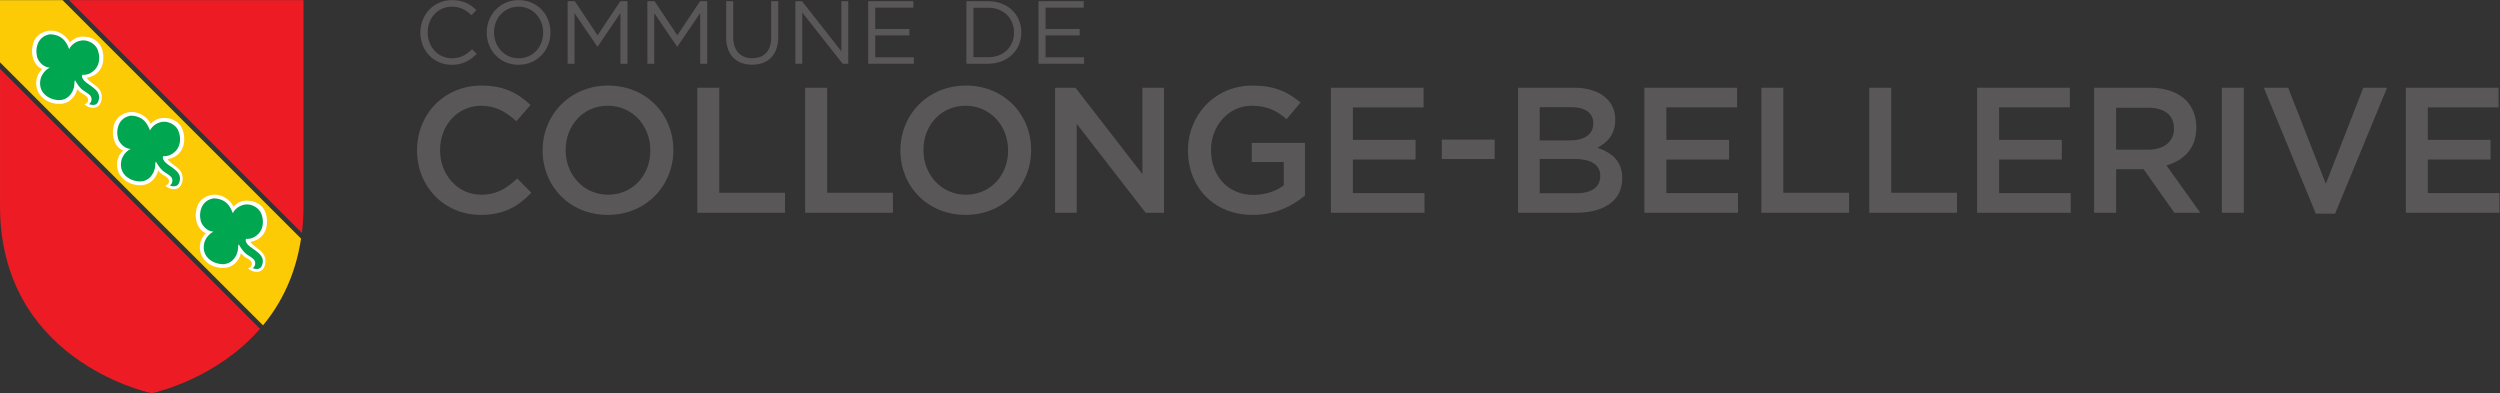 <?xml version="1.0" encoding="UTF-8" standalone="no"?>
<!-- Created with Inkscape (http://www.inkscape.org/) -->

<svg
   version="1.1"
   id="svg2"
   width="264.56"
   height="41.613"
   viewBox="0 0 264.56 41.613"
   sodipodi:docname="Logo_Commune C-B_CMJN.eps"
   xmlns:inkscape="http://www.inkscape.org/namespaces/inkscape"
   xmlns:sodipodi="http://sodipodi.sourceforge.net/DTD/sodipodi-0.dtd"
   xmlns="http://www.w3.org/2000/svg"
   xmlns:svg="http://www.w3.org/2000/svg">
  <rect x="0" y="0" width="264.56" height="41.613" fill="#333333" stroke="none"/>
  <defs
     id="defs6" />
  <sodipodi:namedview
     id="namedview4"
     pagecolor="#ffffff"
     bordercolor="#000000"
     borderopacity="0.25"
     inkscape:showpageshadow="2"
     inkscape:pageopacity="0.0"
     inkscape:pagecheckerboard="0"
     inkscape:deskcolor="#d1d1d1" />
  <g
     id="g8"
     inkscape:groupmode="layer"
     inkscape:label="ink_ext_XXXXXX"
     transform="matrix(1.333,0,0,-1.333,0,41.613)">
    <g
       id="g10"
       transform="scale(0.1)">
      <path
         d="m 333.719,286.258 v 0.14 c 0,14.04 10.492,25.672 25.101,25.672 9,0 14.391,-3.191 19.36,-7.871 l -3.832,-4.109 c -4.188,3.969 -8.868,6.801 -15.598,6.801 -10.992,0 -19.223,-8.93 -19.223,-20.34 v -0.153 c 0,-11.48 8.301,-20.488 19.223,-20.488 6.809,0 11.27,2.617 16.02,7.16 l 3.691,-3.609 c -5.184,-5.25 -10.852,-8.723 -19.852,-8.723 -14.332,0 -24.89,11.27 -24.89,25.52"
         style="fill:#5a5758;fill-opacity:1;fill-rule:nonzero;stroke:none"
         id="path12" />
      <path
         d="m 386.398,286.258 v 0.14 c 0,13.692 10.282,25.672 25.383,25.672 15.098,0 25.239,-11.84 25.239,-25.519 0.07,-0.082 0.07,-0.082 0,-0.153 0,-13.679 -10.282,-25.66 -25.379,-25.66 -15.102,0 -25.243,11.84 -25.243,25.52 m 44.813,0 v 0.14 c 0,11.282 -8.223,20.493 -19.57,20.493 -11.34,0 -19.43,-9.071 -19.43,-20.34 v -0.153 c 0,-11.269 8.23,-20.488 19.57,-20.488 11.348,0 19.43,9.078 19.43,20.348"
         style="fill:#5a5758;fill-opacity:1;fill-rule:nonzero;stroke:none"
         id="path14" />
      <path
         d="m 492.465,311.223 -18.07,-27.09 -18.079,27.09 h -5.679 v -49.641 h 5.457 v 40.141 l 18.082,-26.532 h 0.289 l 18.07,26.602 v -40.211 h 5.61 v 49.641 h -5.68"
         style="fill:#5a5758;fill-opacity:1;fill-rule:nonzero;stroke:none"
         id="path16" />
      <path
         d="m 555.789,311.223 -18.078,-27.09 -18.082,27.09 h -5.668 v -49.641 h 5.449 v 40.141 l 18.078,-26.532 h 0.289 l 18.082,26.602 v -40.211 h 5.602 v 49.641 h -5.672"
         style="fill:#5a5758;fill-opacity:1;fill-rule:nonzero;stroke:none"
         id="path18" />
      <path
         d="m 576.492,282.359 v 28.86 h 5.598 v -28.5 c 0,-10.711 5.68,-16.742 15.18,-16.742 9.14,0 14.96,5.531 14.96,16.382 v 28.86 h 5.602 v -28.442 c 0,-14.461 -8.301,-21.968 -20.711,-21.968 -12.262,0 -20.629,7.507 -20.629,21.55"
         style="fill:#5a5758;fill-opacity:1;fill-rule:nonzero;stroke:none"
         id="path20" />
      <path
         d="m 667.957,311.223 v -39.782 l -31.269,39.782 h -5.243 v -49.641 h 5.45 v 40.699 l 32.05,-40.699 h 4.473 v 49.641 h -5.461"
         style="fill:#5a5758;fill-opacity:1;fill-rule:nonzero;stroke:none"
         id="path22" />
      <path
         d="m 689.223,311.223 v -49.641 h 36.23 v 5.109 h -30.621 v 17.372 h 27.082 v 5.097 h -27.082 v 16.953 h 30.27 v 5.11 h -35.879"
         style="fill:#5a5758;fill-opacity:1;fill-rule:nonzero;stroke:none"
         id="path24" />
      <path
         d="m 767.223,311.219 h 17.23 c 15.598,0 26.367,-10.711 26.367,-24.672 v -0.149 c 0,-13.968 -10.769,-24.808 -26.367,-24.808 h -17.23 z m 17.23,-44.461 c 12.551,0 20.559,8.512 20.559,19.5 v 0.14 c 0,10.989 -8.008,19.641 -20.559,19.641 H 772.82 v -39.281 h 11.633"
         style="fill:#5a5758;fill-opacity:1;fill-rule:nonzero;stroke:none"
         id="path26" />
      <path
         d="m 824.438,311.223 v -49.641 h 36.23 v 5.109 h -30.617 v 17.372 h 27.078 v 5.097 h -27.078 v 16.953 h 30.269 v 5.11 h -35.882"
         style="fill:#5a5758;fill-opacity:1;fill-rule:nonzero;stroke:none"
         id="path28" />
      <path
         d="m 331.086,192.625 v 0.289 c 0,28.211 21.129,51.332 51.187,51.332 18.293,0 29.352,-6.391 38.864,-15.461 l -11.211,-12.898 c -7.942,7.367 -16.449,12.34 -27.789,12.34 -19,0 -32.762,-15.614 -32.762,-35.032 v -0.281 c 0,-19.43 13.762,-35.309 32.762,-35.309 12.187,0 19.988,4.961 28.5,12.899 l 11.199,-11.348 c -10.352,-10.769 -21.691,-17.582 -40.27,-17.582 -28.929,0 -50.48,22.551 -50.48,51.051"
         style="fill:#5a5758;fill-opacity:1;fill-rule:nonzero;stroke:none"
         id="path30" />
      <path
         d="m 430.773,192.625 v 0.289 c 0,27.93 21.551,51.332 52.04,51.332 30.492,0 51.761,-23.121 51.761,-51.051 v -0.281 c 0,-27.937 -21.551,-51.34 -52.043,-51.34 -30.488,0 -51.758,23.121 -51.758,51.051 m 85.508,0 v 0.289 c 0,19.281 -14.039,35.313 -33.75,35.313 -19.707,0 -33.468,-15.75 -33.468,-35.032 v -0.281 c 0,-19.289 14.039,-35.309 33.75,-35.309 19.71,0 33.468,15.731 33.468,35.02"
         style="fill:#5a5758;fill-opacity:1;fill-rule:nonzero;stroke:none"
         id="path32" />
      <path
         d="m 553.574,242.539 h 17.442 V 159.16 h 52.187 v -15.883 h -69.629 v 99.262"
         style="fill:#5a5758;fill-opacity:1;fill-rule:nonzero;stroke:none"
         id="path34" />
      <path
         d="m 639.227,242.539 h 17.437 V 159.16 h 52.191 v -15.883 h -69.628 v 99.262"
         style="fill:#5a5758;fill-opacity:1;fill-rule:nonzero;stroke:none"
         id="path36" />
      <path
         d="m 714.805,192.625 v 0.289 c 0,27.93 21.547,51.332 52.039,51.332 30.488,0 51.758,-23.121 51.758,-51.051 v -0.281 c 0,-27.937 -21.547,-51.34 -52.039,-51.34 -30.489,0 -51.758,23.121 -51.758,51.051 m 85.508,0 v 0.289 c 0,19.281 -14.04,35.313 -33.75,35.313 -19.711,0 -33.469,-15.75 -33.469,-35.032 v -0.281 c 0,-19.289 14.039,-35.309 33.75,-35.309 19.711,0 33.469,15.731 33.469,35.02"
         style="fill:#5a5758;fill-opacity:1;fill-rule:nonzero;stroke:none"
         id="path38" />
      <path
         d="m 837.605,242.539 h 16.172 l 53.168,-68.629 v 68.629 h 17.16 v -99.262 h -14.609 l -54.73,70.621 v -70.621 h -17.161 v 99.262"
         style="fill:#5a5758;fill-opacity:1;fill-rule:nonzero;stroke:none"
         id="path40" />
      <path
         d="m 943.113,192.625 v 0.289 c 0,27.789 21.27,51.332 51.192,51.332 17.295,0 27.935,-4.832 38.135,-13.48 l -11.06,-13.18 c -7.65,6.519 -15.17,10.641 -27.786,10.641 -18.289,0 -32.192,-16.032 -32.192,-35.032 v -0.281 c 0,-20.43 13.469,-35.461 33.75,-35.461 9.358,0 17.868,2.981 23.958,7.524 v 18.57 h -25.376 v 15.18 h 42.256 v -41.692 c -9.78,-8.371 -23.82,-15.461 -41.396,-15.461 -31.063,0 -51.481,22.129 -51.481,51.051"
         style="fill:#5a5758;fill-opacity:1;fill-rule:nonzero;stroke:none"
         id="path42" />
      <path
         d="m 1056.56,242.539 h 73.6 V 226.938 H 1074 v -25.809 h 49.78 V 185.527 H 1074 v -26.648 h 56.87 v -15.602 h -74.31 v 99.262"
         style="fill:#5a5758;fill-opacity:1;fill-rule:nonzero;stroke:none"
         id="path44" />
      <path
         d="m 1144.62,201.344 h 41.97 v -15.422 h -41.97 v 15.422"
         style="fill:#5a5758;fill-opacity:1;fill-rule:nonzero;stroke:none"
         id="path46" />
      <path
         d="m 1205.17,242.539 h 44.53 c 11.34,0 20.27,-3.121 25.95,-8.789 4.39,-4.402 6.66,-9.789 6.66,-16.449 v -0.281 c 0,-11.922 -6.81,-18.301 -14.18,-22.122 11.63,-3.968 19.71,-10.64 19.71,-24.109 v -0.281 c 0,-17.731 -14.6,-27.231 -36.73,-27.231 h -45.94 z m 40.98,-41.828 c 11.2,0 18.72,4.387 18.72,13.469 v 0.281 c 0,7.797 -6.24,12.629 -17.44,12.629 h -25.1 v -26.379 z m 5.11,-41.981 c 11.91,0 19.14,4.68 19.14,13.618 v 0.281 c 0,8.371 -6.66,13.332 -20.42,13.332 h -27.65 V 158.73 h 28.93"
         style="fill:#5a5758;fill-opacity:1;fill-rule:nonzero;stroke:none"
         id="path48" />
      <path
         d="m 1305.43,242.539 h 73.6 v -15.601 h -56.16 v -25.809 h 49.78 v -15.602 h -49.78 v -26.648 h 56.87 v -15.602 h -74.31 v 99.262"
         style="fill:#5a5758;fill-opacity:1;fill-rule:nonzero;stroke:none"
         id="path50" />
      <path
         d="m 1398.31,242.539 h 17.44 V 159.16 h 52.19 v -15.883 h -69.63 v 99.262"
         style="fill:#5a5758;fill-opacity:1;fill-rule:nonzero;stroke:none"
         id="path52" />
      <path
         d="m 1483.96,242.539 h 17.44 V 159.16 h 52.19 v -15.883 h -69.63 v 99.262"
         style="fill:#5a5758;fill-opacity:1;fill-rule:nonzero;stroke:none"
         id="path54" />
      <path
         d="m 1569.61,242.539 h 73.6 v -15.601 h -56.16 v -25.809 h 49.78 v -15.602 h -49.78 v -26.648 h 56.87 v -15.602 h -74.31 v 99.262"
         style="fill:#5a5758;fill-opacity:1;fill-rule:nonzero;stroke:none"
         id="path56" />
      <path
         d="m 1662.5,242.539 h 44.24 c 12.48,0 22.27,-3.691 28.65,-9.922 5.24,-5.387 8.22,-12.769 8.22,-21.418 v -0.281 c 0,-16.309 -9.78,-26.09 -23.68,-30.07 l 26.8,-37.571 h -20.56 l -24.39,34.602 h -0.28 -21.56 v -34.602 h -17.44 z m 42.97,-49.199 c 12.47,0 20.42,6.519 20.42,16.59 v 0.281 c 0,10.629 -7.66,16.449 -20.57,16.449 h -25.38 v -33.32 h 25.53"
         style="fill:#5a5758;fill-opacity:1;fill-rule:nonzero;stroke:none"
         id="path58" />
      <path
         d="m 1763.89,242.543 h 17.44 v -99.262 h -17.44 v 99.262"
         style="fill:#5a5758;fill-opacity:1;fill-rule:nonzero;stroke:none"
         id="path60" />
      <path
         d="m 1797.21,242.539 h 19.29 l 29.92,-76.289 29.77,76.289 h 18.86 l -41.26,-99.969 h -15.32 l -41.26,99.969"
         style="fill:#5a5758;fill-opacity:1;fill-rule:nonzero;stroke:none"
         id="path62" />
      <path
         d="m 1909.95,242.543 v -99.262 h 74.3 v 15.602 h -56.86 v 26.648 h 49.78 v 15.602 h -49.78 v 25.801 h 56.15 v 15.609 h -73.59"
         style="fill:#5a5758;fill-opacity:1;fill-rule:nonzero;stroke:none"
         id="path64" />
      <path
         d="M 49.648,312.066 238.988,122.738 C 234.609,93.68 223.102,71.168 208.809,53.898 L 0,262.707 v 49.359 h 49.648"
         style="fill:#fccb06;fill-opacity:1;fill-rule:nonzero;stroke:none"
         id="path66" />
      <path
         d="m 78.68,228.57 c -1.961,-2.238 -6.59,-3.34 -11.719,0.711 1.188,0.59 3.156,1.199 3.039,4.199 -1.449,4.09 -5.121,3.18 -8.562,7.93 -2.07,-7.258 -7.34,-11.476 -13.57,-11.726 -6.84,-0.204 -13.43,2.699 -16.949,8.41 -2.68,3.976 -4.09,12.648 2.551,19.16 -5.891,2.797 -7.899,8.387 -8.051,14.469 0.23,5.558 1.812,11.218 7.359,14.109 10.891,5.891 20.473,-2.398 22.633,-7.352 3.949,3.571 6.93,5.641 15.238,4.161 7.051,-2.137 9.812,-6.457 10.961,-11.739 1.469,-6.781 0.078,-18.019 -12.621,-20.5 1.16,-3.199 9.082,-6.398 10.723,-10.609 1.867,-3.641 1.348,-8.289 -1.031,-11.223 m 64.179,-64.578 c -1.949,-2.25 -6.582,-3.32 -11.718,0.711 1.187,0.61 3.16,1.207 3.047,4.207 -1.45,4.094 -5.118,3.184 -8.571,7.934 -2.066,-7.262 -7.34,-11.5 -13.566,-11.731 -6.832,-0.222 -13.434,2.7 -16.953,8.399 -2.68,3.992 -4.09,12.64 2.562,19.16 -5.902,2.832 -7.902,8.398 -8.051,14.48 0.219,5.551 1.809,11.231 7.359,14.11 10.879,5.898 20.461,-2.391 22.629,-7.352 3.941,3.582 6.929,5.633 15.23,4.16 7.063,-2.136 9.813,-6.457 10.961,-11.738 1.481,-6.781 0.078,-18.019 -12.621,-20.5 1.172,-3.199 9.082,-6.398 10.723,-10.609 1.879,-3.641 1.359,-8.289 -1.032,-11.231 m 54.039,-64.949 c 1.18,0.609 3.172,1.199 3.04,4.219 -1.45,4.09 -5.118,3.179 -8.571,7.922 -2.066,-7.262 -7.328,-11.493 -13.566,-11.723 -6.832,-0.219 -13.434,2.699 -16.942,8.391 -2.679,4 -4.089,12.652 2.551,19.16 -5.902,2.832 -7.902,8.398 -8.051,14.492 0.231,5.539 1.821,11.219 7.36,14.098 10.89,5.902 20.48,-2.391 22.629,-7.34 3.941,3.551 6.929,5.629 15.25,4.148 7.05,-2.137 9.8,-6.449 10.941,-11.726 1.481,-6.782 0.078,-18.024 -12.621,-20.524 1.172,-3.18 9.082,-6.398 10.723,-10.609 1.879,-3.629 1.367,-8.278 -1.024,-11.219 -1.957,-2.238 -6.59,-3.32 -11.719,0.711"
         style="fill:#ffffff;fill-opacity:1;fill-rule:nonzero;stroke:none"
         id="path68" />
      <path
         d="m 77.992,231.609 c -1.188,-2.961 -4.008,-3.339 -7.348,-2.07 2.07,1.207 2.809,4.508 1.027,6.758 -3.918,4.043 -6.828,2.723 -12.117,12.199 -0.621,-1.066 -0.391,-2.418 -0.57,-3.656 -0.082,-4.481 -5.25,-16.531 -19.391,-10.492 -6.75,3.332 -8.77,9.09 -7.371,15.242 0.992,3.656 3.922,7.348 7.34,8.887 -4.059,0.23 -7.43,3.019 -9.359,6.589 -2.461,4.75 -2.441,17.793 9.328,19.883 11.82,-0.222 14.172,-9.23 15.363,-11.75 2.098,4.297 7.02,7.059 11.668,6.93 4.262,-0.172 8.859,-2.93 10.711,-6.813 2.379,-5.66 2.098,-12.046 -1.949,-16.476 -2.891,-2.781 -5.832,-4.301 -9.941,-4.031 -0.91,-1.731 0.449,-3.379 1.488,-4.743 3.961,-4.218 14.711,-7.57 11.121,-16.457"
         style="fill:#00a650;fill-opacity:1;fill-rule:nonzero;stroke:none"
         id="path70" />
      <path
         d="m 142.184,167.039 c -1.204,-2.98 -4.024,-3.34 -7.364,-2.07 2.071,1.211 2.813,4.492 1.032,6.761 -3.911,4.04 -6.821,2.719 -12.122,12.2 -0.617,-1.071 -0.378,-2.442 -0.558,-3.66 -0.09,-4.481 -5.25,-16.54 -19.391,-10.493 -6.758,3.332 -8.777,9.09 -7.379,15.25 0.988,3.641 3.918,7.34 7.352,8.891 -4.07,0.223 -7.441,3.012 -9.371,6.582 -2.461,4.738 -2.43,17.789 9.328,19.859 11.82,-0.199 14.18,-9.211 15.371,-11.73 2.109,4.301 7.012,7.039 11.66,6.93 4.262,-0.168 8.871,-2.93 10.711,-6.809 2.367,-5.66 2.11,-12.051 -1.949,-16.48 -2.891,-2.801 -5.832,-4.301 -9.941,-4.032 -0.911,-1.73 0.449,-3.398 1.5,-4.738 3.96,-4.223 14.699,-7.562 11.121,-16.461"
         style="fill:#00a650;fill-opacity:1;fill-rule:nonzero;stroke:none"
         id="path72" />
      <path
         d="m 207.934,101.367 c -1.2,-2.961 -4.008,-3.332 -7.36,-2.07 2.082,1.23 2.821,4.512 1.031,6.769 -3.91,4.051 -6.82,2.731 -12.109,12.2 -0.633,-1.059 -0.391,-2.43 -0.57,-3.661 -0.09,-4.457 -5.25,-16.539 -19.391,-10.476 -6.762,3.328 -8.781,9.109 -7.371,15.238 0.981,3.641 3.922,7.352 7.34,8.891 -4.07,0.23 -7.438,3.019 -9.367,6.59 -2.461,4.738 -2.434,17.789 9.34,19.859 11.808,-0.199 14.168,-9.211 15.359,-11.75 2.098,4.309 7.008,7.059 11.66,6.941 4.258,-0.171 8.867,-2.921 10.719,-6.8 2.379,-5.672 2.101,-12.063 -1.961,-16.493 -2.891,-2.789 -5.82,-4.289 -9.93,-4.039 -0.918,-1.711 0.442,-3.378 1.492,-4.718 3.957,-4.219 14.707,-7.571 11.118,-16.481"
         style="fill:#00a650;fill-opacity:1;fill-rule:nonzero;stroke:none"
         id="path74" />
      <path
         d="m 240.949,148.68 c 0,-7.508 -0.441,-14.66 -1.269,-21.461 L 54.828,312.07 H 240.949 Z M 120.477,0 C 113.277,1.57 0.008,28.262 0.008,148.68 V 257.531 L 206.418,51.109 C 172.469,12.191 125.047,1 120.477,0"
         style="fill:#ed1c24;fill-opacity:1;fill-rule:nonzero;stroke:none"
         id="path76" />
    </g>
  </g>
</svg>
